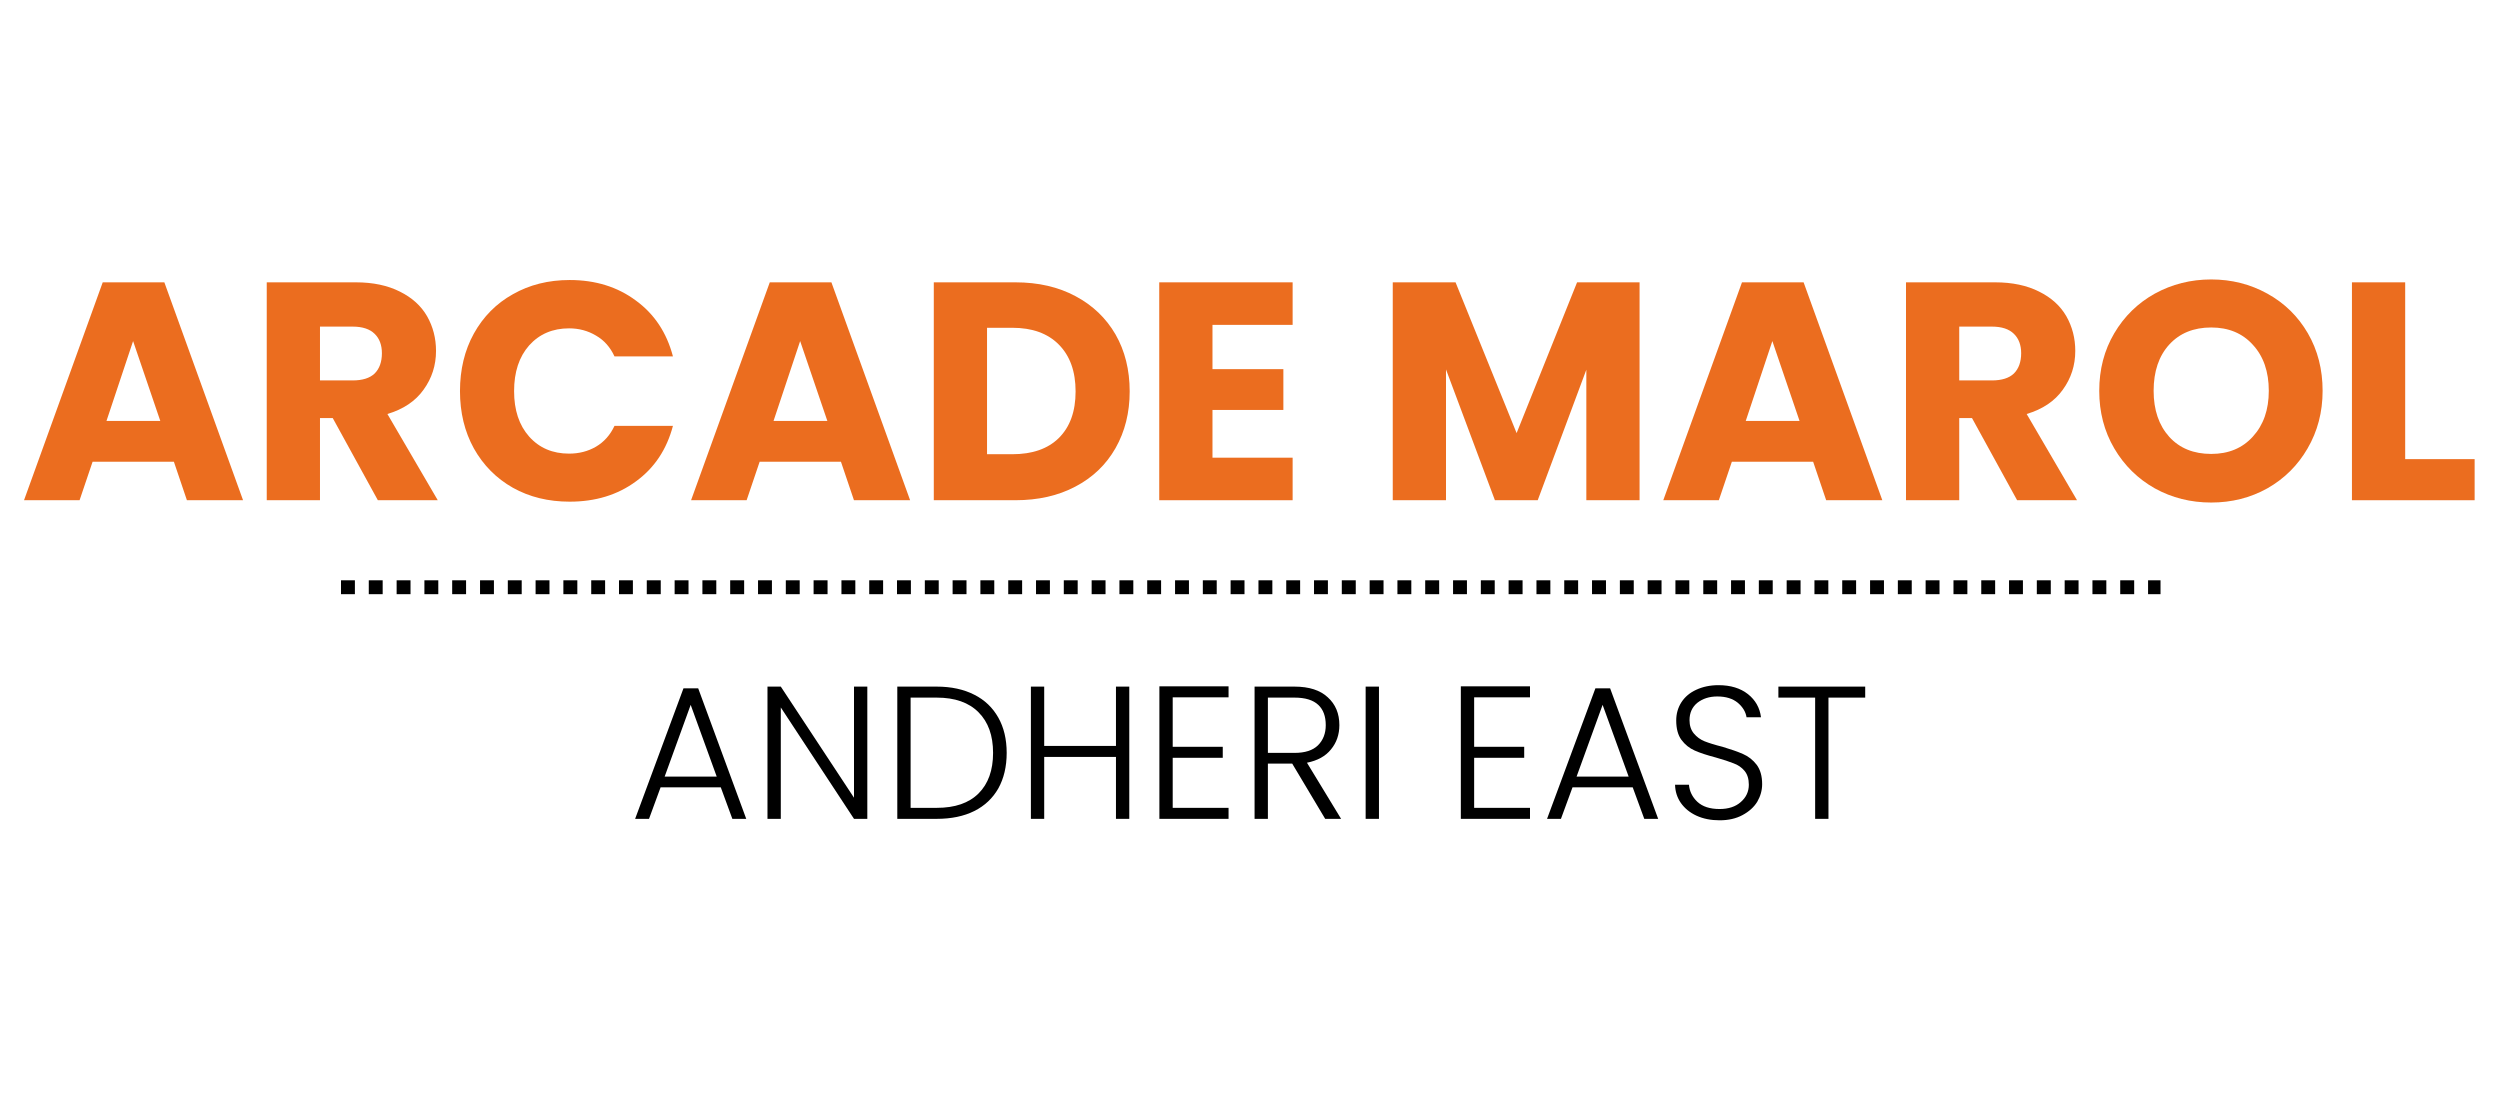 <svg xmlns="http://www.w3.org/2000/svg" xmlns:xlink="http://www.w3.org/1999/xlink" width="180" zoomAndPan="magnify" viewBox="0 0 135 60" height="80" preserveAspectRatio="xMidYMid meet" version="1.0"><defs><g/></defs><g fill="#eb6d1f" fill-opacity="1"><g transform="translate(1.031, 27.012)"><g><path d="M 8.359 -2.078 L 3.969 -2.078 L 3.266 0 L 0.266 0 L 4.516 -11.766 L 7.844 -11.766 L 12.094 0 L 9.062 0 Z M 7.625 -4.281 L 6.156 -8.594 L 4.719 -4.281 Z M 7.625 -4.281 "/></g></g></g><g fill="#eb6d1f" fill-opacity="1"><g transform="translate(13.373, 27.012)"><g><path d="M 7.031 0 L 4.594 -4.438 L 3.906 -4.438 L 3.906 0 L 1.031 0 L 1.031 -11.766 L 5.844 -11.766 C 6.77 -11.766 7.562 -11.598 8.219 -11.266 C 8.875 -10.941 9.363 -10.5 9.688 -9.938 C 10.008 -9.375 10.172 -8.75 10.172 -8.062 C 10.172 -7.281 9.945 -6.582 9.5 -5.969 C 9.062 -5.352 8.41 -4.914 7.547 -4.656 L 10.266 0 Z M 3.906 -6.469 L 5.672 -6.469 C 6.203 -6.469 6.598 -6.594 6.859 -6.844 C 7.117 -7.102 7.25 -7.469 7.25 -7.938 C 7.25 -8.383 7.117 -8.734 6.859 -8.984 C 6.598 -9.242 6.203 -9.375 5.672 -9.375 L 3.906 -9.375 Z M 3.906 -6.469 "/></g></g></g><g fill="#eb6d1f" fill-opacity="1"><g transform="translate(24.292, 27.012)"><g><path d="M 0.547 -5.891 C 0.547 -7.055 0.797 -8.094 1.297 -9 C 1.805 -9.914 2.508 -10.625 3.406 -11.125 C 4.301 -11.633 5.32 -11.891 6.469 -11.891 C 7.863 -11.891 9.055 -11.52 10.047 -10.781 C 11.047 -10.051 11.711 -9.047 12.047 -7.766 L 8.891 -7.766 C 8.66 -8.266 8.328 -8.641 7.891 -8.891 C 7.461 -9.148 6.977 -9.281 6.438 -9.281 C 5.551 -9.281 4.832 -8.973 4.281 -8.359 C 3.738 -7.742 3.469 -6.922 3.469 -5.891 C 3.469 -4.867 3.738 -4.051 4.281 -3.438 C 4.832 -2.82 5.551 -2.516 6.438 -2.516 C 6.977 -2.516 7.461 -2.641 7.891 -2.891 C 8.328 -3.148 8.66 -3.523 8.891 -4.016 L 12.047 -4.016 C 11.711 -2.742 11.047 -1.742 10.047 -1.016 C 9.055 -0.285 7.863 0.078 6.469 0.078 C 5.32 0.078 4.301 -0.172 3.406 -0.672 C 2.508 -1.18 1.805 -1.891 1.297 -2.797 C 0.797 -3.703 0.547 -4.734 0.547 -5.891 Z M 0.547 -5.891 "/></g></g></g><g fill="#eb6d1f" fill-opacity="1"><g transform="translate(37.052, 27.012)"><g><path d="M 8.359 -2.078 L 3.969 -2.078 L 3.266 0 L 0.266 0 L 4.516 -11.766 L 7.844 -11.766 L 12.094 0 L 9.062 0 Z M 7.625 -4.281 L 6.156 -8.594 L 4.719 -4.281 Z M 7.625 -4.281 "/></g></g></g><g fill="#eb6d1f" fill-opacity="1"><g transform="translate(49.394, 27.012)"><g><path d="M 5.438 -11.766 C 6.676 -11.766 7.758 -11.516 8.688 -11.016 C 9.613 -10.523 10.332 -9.836 10.844 -8.953 C 11.352 -8.066 11.609 -7.039 11.609 -5.875 C 11.609 -4.727 11.352 -3.707 10.844 -2.812 C 10.332 -1.914 9.609 -1.223 8.672 -0.734 C 7.742 -0.242 6.664 0 5.438 0 L 1.031 0 L 1.031 -11.766 Z M 5.266 -2.484 C 6.348 -2.484 7.188 -2.773 7.781 -3.359 C 8.383 -3.953 8.688 -4.789 8.688 -5.875 C 8.688 -6.957 8.383 -7.801 7.781 -8.406 C 7.188 -9.008 6.348 -9.312 5.266 -9.312 L 3.906 -9.312 L 3.906 -2.484 Z M 5.266 -2.484 "/></g></g></g><g fill="#eb6d1f" fill-opacity="1"><g transform="translate(61.568, 27.012)"><g><path d="M 3.906 -9.469 L 3.906 -7.078 L 7.734 -7.078 L 7.734 -4.875 L 3.906 -4.875 L 3.906 -2.297 L 8.234 -2.297 L 8.234 0 L 1.031 0 L 1.031 -11.766 L 8.234 -11.766 L 8.234 -9.469 Z M 3.906 -9.469 "/></g></g></g><g fill="#eb6d1f" fill-opacity="1"><g transform="translate(70.628, 27.012)"><g/></g></g><g fill="#eb6d1f" fill-opacity="1"><g transform="translate(74.178, 27.012)"><g><path d="M 14.359 -11.766 L 14.359 0 L 11.484 0 L 11.484 -7.047 L 8.859 0 L 6.547 0 L 3.906 -7.062 L 3.906 0 L 1.031 0 L 1.031 -11.766 L 4.422 -11.766 L 7.719 -3.625 L 10.984 -11.766 Z M 14.359 -11.766 "/></g></g></g><g fill="#eb6d1f" fill-opacity="1"><g transform="translate(89.551, 27.012)"><g><path d="M 8.359 -2.078 L 3.969 -2.078 L 3.266 0 L 0.266 0 L 4.516 -11.766 L 7.844 -11.766 L 12.094 0 L 9.062 0 Z M 7.625 -4.281 L 6.156 -8.594 L 4.719 -4.281 Z M 7.625 -4.281 "/></g></g></g><g fill="#eb6d1f" fill-opacity="1"><g transform="translate(101.893, 27.012)"><g><path d="M 7.031 0 L 4.594 -4.438 L 3.906 -4.438 L 3.906 0 L 1.031 0 L 1.031 -11.766 L 5.844 -11.766 C 6.77 -11.766 7.562 -11.598 8.219 -11.266 C 8.875 -10.941 9.363 -10.5 9.688 -9.938 C 10.008 -9.375 10.172 -8.75 10.172 -8.062 C 10.172 -7.281 9.945 -6.582 9.5 -5.969 C 9.062 -5.352 8.41 -4.914 7.547 -4.656 L 10.266 0 Z M 3.906 -6.469 L 5.672 -6.469 C 6.203 -6.469 6.598 -6.594 6.859 -6.844 C 7.117 -7.102 7.25 -7.469 7.25 -7.938 C 7.25 -8.383 7.117 -8.734 6.859 -8.984 C 6.598 -9.242 6.203 -9.375 5.672 -9.375 L 3.906 -9.375 Z M 3.906 -6.469 "/></g></g></g><g fill="#eb6d1f" fill-opacity="1"><g transform="translate(112.812, 27.012)"><g><path d="M 6.594 0.125 C 5.488 0.125 4.473 -0.129 3.547 -0.641 C 2.629 -1.16 1.898 -1.879 1.359 -2.797 C 0.816 -3.723 0.547 -4.758 0.547 -5.906 C 0.547 -7.062 0.816 -8.098 1.359 -9.016 C 1.898 -9.93 2.629 -10.645 3.547 -11.156 C 4.473 -11.664 5.488 -11.922 6.594 -11.922 C 7.695 -11.922 8.707 -11.664 9.625 -11.156 C 10.551 -10.645 11.281 -9.93 11.812 -9.016 C 12.344 -8.098 12.609 -7.062 12.609 -5.906 C 12.609 -4.758 12.336 -3.723 11.797 -2.797 C 11.266 -1.879 10.539 -1.16 9.625 -0.641 C 8.707 -0.129 7.695 0.125 6.594 0.125 Z M 6.594 -2.5 C 7.531 -2.5 8.281 -2.812 8.844 -3.438 C 9.414 -4.062 9.703 -4.883 9.703 -5.906 C 9.703 -6.945 9.414 -7.773 8.844 -8.391 C 8.281 -9.016 7.531 -9.328 6.594 -9.328 C 5.645 -9.328 4.891 -9.02 4.328 -8.406 C 3.766 -7.789 3.484 -6.957 3.484 -5.906 C 3.484 -4.875 3.766 -4.047 4.328 -3.422 C 4.891 -2.805 5.645 -2.5 6.594 -2.5 Z M 6.594 -2.5 "/></g></g></g><g fill="#eb6d1f" fill-opacity="1"><g transform="translate(125.974, 27.012)"><g><path d="M 3.906 -2.219 L 7.656 -2.219 L 7.656 0 L 1.031 0 L 1.031 -11.766 L 3.906 -11.766 Z M 3.906 -2.219 "/></g></g></g><g fill="#000000" fill-opacity="1"><g transform="translate(33.969, 44.218)"><g><path d="M 4.953 -1.703 L 1.703 -1.703 L 1.078 0 L 0.328 0 L 2.938 -7.047 L 3.734 -7.047 L 6.328 0 L 5.578 0 Z M 4.734 -2.281 L 3.328 -6.156 L 1.922 -2.281 Z M 4.734 -2.281 "/></g></g></g><g fill="#000000" fill-opacity="1"><g transform="translate(40.632, 44.218)"><g><path d="M 6.203 0 L 5.484 0 L 1.531 -6.016 L 1.531 0 L 0.812 0 L 0.812 -7.141 L 1.531 -7.141 L 5.484 -1.141 L 5.484 -7.141 L 6.203 -7.141 Z M 6.203 0 "/></g></g></g><g fill="#000000" fill-opacity="1"><g transform="translate(47.642, 44.218)"><g><path d="M 2.938 -7.141 C 3.727 -7.141 4.406 -6.992 4.969 -6.703 C 5.531 -6.422 5.961 -6.008 6.266 -5.469 C 6.566 -4.938 6.719 -4.301 6.719 -3.562 C 6.719 -2.82 6.566 -2.18 6.266 -1.641 C 5.961 -1.109 5.531 -0.703 4.969 -0.422 C 4.406 -0.141 3.727 0 2.938 0 L 0.812 0 L 0.812 -7.141 Z M 2.938 -0.594 C 3.926 -0.594 4.68 -0.852 5.203 -1.375 C 5.723 -1.895 5.984 -2.625 5.984 -3.562 C 5.984 -4.5 5.723 -5.227 5.203 -5.75 C 4.68 -6.281 3.926 -6.547 2.938 -6.547 L 1.531 -6.547 L 1.531 -0.594 Z M 2.938 -0.594 "/></g></g></g><g fill="#000000" fill-opacity="1"><g transform="translate(54.856, 44.218)"><g><path d="M 6.125 -7.141 L 6.125 0 L 5.406 0 L 5.406 -3.344 L 1.531 -3.344 L 1.531 0 L 0.812 0 L 0.812 -7.141 L 1.531 -7.141 L 1.531 -3.938 L 5.406 -3.938 L 5.406 -7.141 Z M 6.125 -7.141 "/></g></g></g><g fill="#000000" fill-opacity="1"><g transform="translate(61.795, 44.218)"><g><path d="M 1.531 -6.562 L 1.531 -3.891 L 4.234 -3.891 L 4.234 -3.297 L 1.531 -3.297 L 1.531 -0.594 L 4.547 -0.594 L 4.547 0 L 0.812 0 L 0.812 -7.156 L 4.547 -7.156 L 4.547 -6.562 Z M 1.531 -6.562 "/></g></g></g><g fill="#000000" fill-opacity="1"><g transform="translate(66.935, 44.218)"><g><path d="M 4.625 0 L 2.844 -2.984 L 1.531 -2.984 L 1.531 0 L 0.812 0 L 0.812 -7.141 L 2.969 -7.141 C 3.758 -7.141 4.359 -6.945 4.766 -6.562 C 5.18 -6.188 5.391 -5.688 5.391 -5.062 C 5.391 -4.551 5.238 -4.113 4.938 -3.75 C 4.645 -3.383 4.211 -3.145 3.641 -3.031 L 5.484 0 Z M 1.531 -3.562 L 2.969 -3.562 C 3.531 -3.562 3.953 -3.695 4.234 -3.969 C 4.516 -4.25 4.656 -4.613 4.656 -5.062 C 4.656 -5.539 4.52 -5.906 4.25 -6.156 C 3.977 -6.414 3.551 -6.547 2.969 -6.547 L 1.531 -6.547 Z M 1.531 -3.562 "/></g></g></g><g fill="#000000" fill-opacity="1"><g transform="translate(72.933, 44.218)"><g><path d="M 1.531 -7.141 L 1.531 0 L 0.812 0 L 0.812 -7.141 Z M 1.531 -7.141 "/></g></g></g><g fill="#000000" fill-opacity="1"><g transform="translate(75.273, 44.218)"><g/></g></g><g fill="#000000" fill-opacity="1"><g transform="translate(78.073, 44.218)"><g><path d="M 1.531 -6.562 L 1.531 -3.891 L 4.234 -3.891 L 4.234 -3.297 L 1.531 -3.297 L 1.531 -0.594 L 4.547 -0.594 L 4.547 0 L 0.812 0 L 0.812 -7.156 L 4.547 -7.156 L 4.547 -6.562 Z M 1.531 -6.562 "/></g></g></g><g fill="#000000" fill-opacity="1"><g transform="translate(83.213, 44.218)"><g><path d="M 4.953 -1.703 L 1.703 -1.703 L 1.078 0 L 0.328 0 L 2.938 -7.047 L 3.734 -7.047 L 6.328 0 L 5.578 0 Z M 4.734 -2.281 L 3.328 -6.156 L 1.922 -2.281 Z M 4.734 -2.281 "/></g></g></g><g fill="#000000" fill-opacity="1"><g transform="translate(89.875, 44.218)"><g><path d="M 2.984 0.078 C 2.516 0.078 2.098 -0.004 1.734 -0.172 C 1.379 -0.336 1.098 -0.566 0.891 -0.859 C 0.691 -1.148 0.586 -1.477 0.578 -1.844 L 1.328 -1.844 C 1.359 -1.488 1.508 -1.18 1.781 -0.922 C 2.062 -0.66 2.461 -0.531 2.984 -0.531 C 3.461 -0.531 3.844 -0.656 4.125 -0.906 C 4.414 -1.156 4.562 -1.469 4.562 -1.844 C 4.562 -2.156 4.484 -2.406 4.328 -2.594 C 4.172 -2.781 3.973 -2.914 3.734 -3 C 3.504 -3.094 3.188 -3.195 2.781 -3.312 C 2.301 -3.438 1.922 -3.562 1.641 -3.688 C 1.359 -3.812 1.117 -4.004 0.922 -4.266 C 0.734 -4.523 0.641 -4.875 0.641 -5.312 C 0.641 -5.676 0.734 -6.004 0.922 -6.297 C 1.109 -6.586 1.375 -6.812 1.719 -6.969 C 2.07 -7.133 2.473 -7.219 2.922 -7.219 C 3.578 -7.219 4.109 -7.055 4.516 -6.734 C 4.922 -6.41 5.156 -5.992 5.219 -5.484 L 4.438 -5.484 C 4.395 -5.773 4.238 -6.035 3.969 -6.266 C 3.695 -6.492 3.328 -6.609 2.859 -6.609 C 2.43 -6.609 2.07 -6.492 1.781 -6.266 C 1.5 -6.035 1.359 -5.723 1.359 -5.328 C 1.359 -5.035 1.438 -4.797 1.594 -4.609 C 1.75 -4.422 1.941 -4.281 2.172 -4.188 C 2.41 -4.094 2.734 -3.992 3.141 -3.891 C 3.598 -3.754 3.969 -3.625 4.25 -3.5 C 4.539 -3.375 4.785 -3.18 4.984 -2.922 C 5.18 -2.66 5.281 -2.312 5.281 -1.875 C 5.281 -1.539 5.191 -1.223 5.016 -0.922 C 4.836 -0.629 4.57 -0.391 4.219 -0.203 C 3.875 -0.016 3.461 0.078 2.984 0.078 Z M 2.984 0.078 "/></g></g></g><g fill="#000000" fill-opacity="1"><g transform="translate(95.721, 44.218)"><g><path d="M 5 -7.141 L 5 -6.547 L 3.016 -6.547 L 3.016 0 L 2.297 0 L 2.297 -6.547 L 0.312 -6.547 L 0.312 -7.141 Z M 5 -7.141 "/></g></g></g><path fill="#000000" d="M 18.414 31.336 L 19.164 31.336 L 19.164 32.086 L 18.414 32.086 M 19.914 31.336 L 20.664 31.336 L 20.664 32.086 L 19.914 32.086 M 21.418 31.336 L 22.168 31.336 L 22.168 32.086 L 21.418 32.086 M 22.918 31.336 L 23.668 31.336 L 23.668 32.086 L 22.918 32.086 M 24.418 31.336 L 25.168 31.336 L 25.168 32.086 L 24.418 32.086 M 25.922 31.336 L 26.672 31.336 L 26.672 32.086 L 25.922 32.086 M 27.422 31.336 L 28.172 31.336 L 28.172 32.086 L 27.422 32.086 M 28.922 31.336 L 29.672 31.336 L 29.672 32.086 L 28.922 32.086 M 30.422 31.336 L 31.176 31.336 L 31.176 32.086 L 30.422 32.086 M 31.926 31.336 L 32.676 31.336 L 32.676 32.086 L 31.926 32.086 M 33.426 31.336 L 34.176 31.336 L 34.176 32.086 L 33.426 32.086 M 34.926 31.336 L 35.68 31.336 L 35.68 32.086 L 34.926 32.086 M 36.43 31.336 L 37.18 31.336 L 37.18 32.086 L 36.43 32.086 M 37.93 31.336 L 38.68 31.336 L 38.68 32.086 L 37.93 32.086 M 39.43 31.336 L 40.184 31.336 L 40.184 32.086 L 39.43 32.086 M 40.934 31.336 L 41.684 31.336 L 41.684 32.086 L 40.934 32.086 M 42.434 31.336 L 43.184 31.336 L 43.184 32.086 L 42.434 32.086 M 43.934 31.336 L 44.688 31.336 L 44.688 32.086 L 43.934 32.086 M 45.438 31.336 L 46.188 31.336 L 46.188 32.086 L 45.438 32.086 M 46.938 31.336 L 47.688 31.336 L 47.688 32.086 L 46.938 32.086 M 48.438 31.336 L 49.188 31.336 L 49.188 32.086 L 48.438 32.086 M 49.941 31.336 L 50.691 31.336 L 50.691 32.086 L 49.941 32.086 M 51.441 31.336 L 52.191 31.336 L 52.191 32.086 L 51.441 32.086 M 52.941 31.336 L 53.691 31.336 L 53.691 32.086 L 52.941 32.086 M 54.445 31.336 L 55.195 31.336 L 55.195 32.086 L 54.445 32.086 M 55.945 31.336 L 56.695 31.336 L 56.695 32.086 L 55.945 32.086 M 57.445 31.336 L 58.195 31.336 L 58.195 32.086 L 57.445 32.086 M 58.949 31.336 L 59.699 31.336 L 59.699 32.086 L 58.949 32.086 M 60.449 31.336 L 61.199 31.336 L 61.199 32.086 L 60.449 32.086 M 61.949 31.336 L 62.699 31.336 L 62.699 32.086 L 61.949 32.086 M 63.453 31.336 L 64.203 31.336 L 64.203 32.086 L 63.453 32.086 M 64.953 31.336 L 65.703 31.336 L 65.703 32.086 L 64.953 32.086 M 66.453 31.336 L 67.203 31.336 L 67.203 32.086 L 66.453 32.086 M 67.957 31.336 L 68.707 31.336 L 68.707 32.086 L 67.957 32.086 M 69.457 31.336 L 70.207 31.336 L 70.207 32.086 L 69.457 32.086 M 70.957 31.336 L 71.707 31.336 L 71.707 32.086 L 70.957 32.086 M 72.457 31.336 L 73.211 31.336 L 73.211 32.086 L 72.457 32.086 M 73.961 31.336 L 74.711 31.336 L 74.711 32.086 L 73.961 32.086 M 75.461 31.336 L 76.211 31.336 L 76.211 32.086 L 75.461 32.086 M 76.961 31.336 L 77.715 31.336 L 77.715 32.086 L 76.961 32.086 M 78.465 31.336 L 79.215 31.336 L 79.215 32.086 L 78.465 32.086 M 79.965 31.336 L 80.715 31.336 L 80.715 32.086 L 79.965 32.086 M 81.465 31.336 L 82.219 31.336 L 82.219 32.086 L 81.465 32.086 M 82.969 31.336 L 83.719 31.336 L 83.719 32.086 L 82.969 32.086 M 84.469 31.336 L 85.219 31.336 L 85.219 32.086 L 84.469 32.086 M 85.969 31.336 L 86.723 31.336 L 86.723 32.086 L 85.969 32.086 M 87.473 31.336 L 88.223 31.336 L 88.223 32.086 L 87.473 32.086 M 88.973 31.336 L 89.723 31.336 L 89.723 32.086 L 88.973 32.086 M 90.473 31.336 L 91.223 31.336 L 91.223 32.086 L 90.473 32.086 M 91.977 31.336 L 92.727 31.336 L 92.727 32.086 L 91.977 32.086 M 93.477 31.336 L 94.227 31.336 L 94.227 32.086 L 93.477 32.086 M 94.977 31.336 L 95.727 31.336 L 95.727 32.086 L 94.977 32.086 M 96.48 31.336 L 97.23 31.336 L 97.23 32.086 L 96.48 32.086 M 97.98 31.336 L 98.73 31.336 L 98.73 32.086 L 97.98 32.086 M 99.48 31.336 L 100.23 31.336 L 100.23 32.086 L 99.48 32.086 M 100.984 31.336 L 101.734 31.336 L 101.734 32.086 L 100.984 32.086 M 102.484 31.336 L 103.234 31.336 L 103.234 32.086 L 102.484 32.086 M 103.984 31.336 L 104.734 31.336 L 104.734 32.086 L 103.984 32.086 M 105.488 31.336 L 106.238 31.336 L 106.238 32.086 L 105.488 32.086 M 106.988 31.336 L 107.738 31.336 L 107.738 32.086 L 106.988 32.086 M 108.488 31.336 L 109.238 31.336 L 109.238 32.086 L 108.488 32.086 M 109.988 31.336 L 110.742 31.336 L 110.742 32.086 L 109.988 32.086 M 111.492 31.336 L 112.242 31.336 L 112.242 32.086 L 111.492 32.086 M 112.992 31.336 L 113.742 31.336 L 113.742 32.086 L 112.992 32.086 M 114.492 31.336 L 115.246 31.336 L 115.246 32.086 L 114.492 32.086 M 115.996 31.336 L 116.668 31.336 L 116.668 32.086 L 115.996 32.086 " fill-opacity="1" fill-rule="nonzero"/></svg>